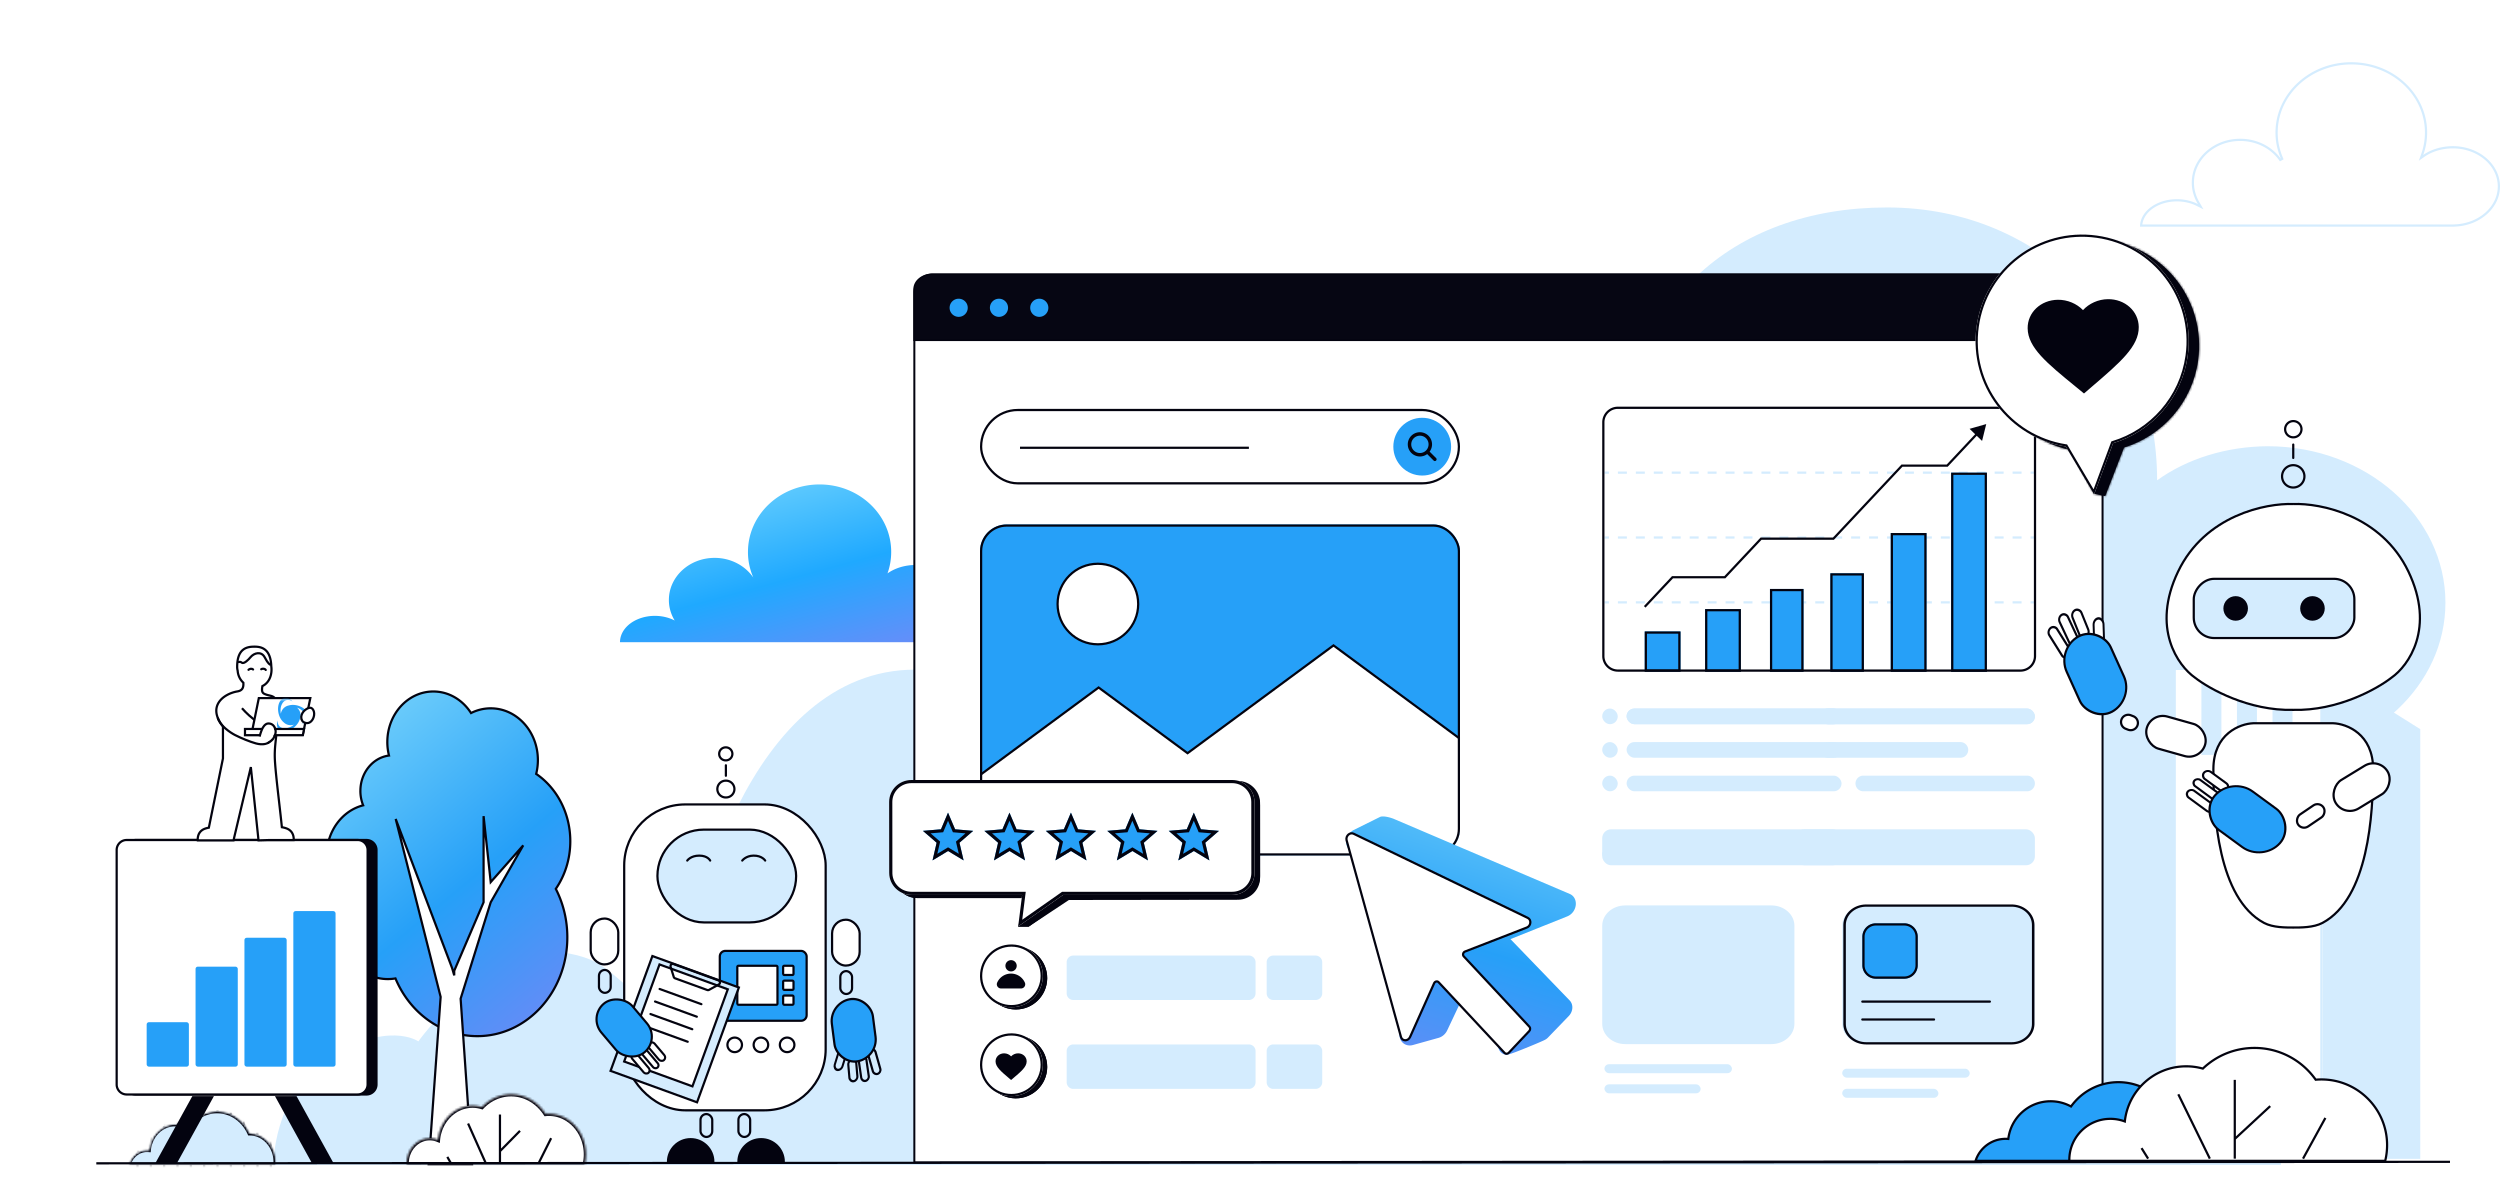 <svg xmlns="http://www.w3.org/2000/svg" width="1125" height="536" fill="none" viewBox="0 0 1125 536"><path stroke="#d4ecfe" d="M1058.1 28.5c-18.62 0-33.63 13.979-33.63 31.157v.002c-.01 4.01.84 8 2.52 11.82l-.87.487c-3.75-5.409-10.42-9.026-18.03-9.026-11.821 0-21.293 8.662-21.293 19.211v.005c-.026 3.019.767 6.016 2.341 8.815q.17.29.347.601l.832 1.444-1.489-.747-.34-.17c-2.439-1.187-5.274-1.864-8.202-1.955s-5.83.41-8.397 1.444-4.693 2.558-6.163 4.395c-1.352 1.69-2.102 3.586-2.21 5.517h140.174c.53 0 1.03-.001 1.56-.052v-.001h.01c10.81-.669 19.24-8.333 19.24-17.557 0-9.661-9.23-17.615-20.79-17.617-4.84.028-9.47 1.414-12.97 3.859l-1.28.9.53-1.48a29.4 29.4 0 0 0 1.73-9.894c0-17.156-15.01-31.158-33.62-31.158Z"/><path fill="#d4ecfe" d="M1026.43 341.341c41.3-2.645 74.01-33.022 74.01-70.151 0-38.893-35.81-70.383-79.98-70.383-18.51.109-36.274 5.588-49.753 15.339 0-67.853-50.716-122.792-121.525-122.792s-118.568 45.153-118.568 113.099c-.055 15.865 0 17.305 0 17.305-14.452-21.558-40.066-35.9-69.24-35.9-45.256 0-81.852 34.345-81.852 76.579-.101 12.099 2.978 24.089 9.051 35.25.422.743.845 1.508 1.297 2.321l-1.297-.674c-9.417-4.737-20.324-7.428-31.567-7.786-11.243-.359-22.403 1.628-32.297 5.749-9.895 4.122-21.531 20.15-21.531 29.514-20.84-11.773-35.041 4.084-35.028 12.739 0 0-9.546-40.216-56.344-40.216-74.009 0-104.226 111.415-105.268 160.501-.019.881 0 5.955 0 6.794 0 0-26.609-29.561-38.64-35.742-12.03-6.182-38.383-9.007-56.649 9.825-18.265 18.831-22.973 25.917-22.973 25.917s-13.982-9.922-41.718 8.455C123 492.692 123 524.23 123 524.23h903.43V341.341"/><path fill="url(#a)" d="M194.995 311.172c-11.433.001-20.702 10.179-20.702 22.735 0 2.108.263 4.149.752 6.086-7.248.931-12.873 7.697-12.873 15.907 0 2.313.447 4.511 1.251 6.497C154.014 364.782 147 374.04 147 385.096c0 7.659 3.367 14.453 8.562 18.699-2.002 3.653-3.156 7.932-3.156 12.506 0 13.412 9.901 24.284 22.115 24.284q1.752-.002 3.433-.292c6.395 15.325 20.483 25.97 36.838 25.97 22.369 0 40.503-19.913 40.503-44.477 0-7.919-1.887-15.354-5.191-21.795 4.097-5.967 6.527-13.392 6.527-21.441 0-12.791-6.135-24.007-15.35-30.298.497-1.977.763-4.059.763-6.21 0-12.866-9.498-23.295-21.214-23.295-3.166 0-6.17.763-8.869 2.128-3.744-5.866-9.947-9.703-16.966-9.703"/><path fill="#03030f" d="M194.995 311.172v-.5zm-20.702 22.735h-.5zm.752 6.086.485-.123.138.547-.559.072zM162.172 355.9h-.5zm1.251 6.497.463-.188.215.532-.555.141zM147 385.096h-.5zm8.562 18.699.317-.387.322.263-.2.365zm-3.156 12.506h-.5zm22.115 24.284v.5zm3.433-.292-.084-.492.392-.068.154.368zm36.838 25.97v.5zm40.503-44.477h.5zm-5.191-21.795-.444.228-.136-.265.168-.246zm6.527-21.441h.5zm-15.35-30.298-.282.413-.288-.196.085-.338zm.763-6.21h.5zm-21.214-23.295v-.5zm-8.869 2.128.226.447-.404.204-.244-.382zm-16.966-9.703v.5c-11.114.001-20.202 9.91-20.202 22.235h-1c0-12.787 9.45-23.234 21.202-23.235zm-20.702 22.735h.5c0 2.066.258 4.066.737 5.963l-.485.123-.485.122a25.4 25.4 0 0 1-.767-6.208zm.752 6.086.064.496c-6.967.895-12.437 7.419-12.437 15.411h-1c0-8.428 5.779-15.436 13.309-16.403zM162.172 355.9h.5c0 2.248.435 4.383 1.214 6.309l-.463.188-.464.188a17.8 17.8 0 0 1-1.287-6.685zm1.251 6.497.123.485c-9.164 2.323-16.046 11.362-16.046 22.214h-1c0-11.261 7.147-20.736 16.8-23.184zM147 385.096h.5c0 7.513 3.302 14.163 8.379 18.312l-.317.387-.316.388c-5.315-4.344-8.746-11.282-8.746-19.087zm8.562 18.699.439.241c-1.963 3.579-3.095 7.775-3.095 12.265h-1c0-4.659 1.175-9.02 3.218-12.746zm-3.156 12.506h.5c0 13.181 9.72 23.784 21.615 23.784v1c-12.533 0-22.615-11.141-22.615-24.784zm22.115 24.284v-.5q1.71-.002 3.349-.284l.084.492.084.493a21 21 0 0 1-3.517.299zm3.433-.292.462-.192c6.328 15.165 20.251 25.662 36.376 25.662v1c-16.584 0-30.838-10.793-37.299-26.277zm36.838 25.97v-.5c22.05 0 40.003-19.644 40.003-43.977h1c0 24.795-18.315 44.977-41.003 44.977zm40.503-44.477h-.5c0-7.84-1.868-15.196-5.135-21.567l.444-.228.445-.228c3.34 6.511 5.246 14.024 5.246 22.023zm-5.191-21.795-.412-.283c4.04-5.884 6.439-13.21 6.439-21.158h1c0 8.15-2.461 15.673-6.614 21.724zm6.527-21.441h-.5c0-12.632-6.059-23.691-15.132-29.885l.282-.413.282-.413c9.356 6.388 15.568 17.761 15.568 30.711zm-15.35-30.298-.485-.121c.487-1.938.748-3.979.748-6.089h1a26 26 0 0 1-.778 6.332zm.763-6.21h-.5c0-12.634-9.317-22.795-20.714-22.795v-1c12.036 0 21.714 10.698 21.714 23.795zm-21.214-23.295v.5c-3.085 0-6.012.743-8.643 2.075l-.226-.447-.226-.446a20.1 20.1 0 0 1 9.095-2.182zm-8.869 2.128-.422.269c-3.663-5.74-9.716-9.472-16.544-9.472v-1c7.21 0 13.563 3.942 17.387 9.935z"/><path fill="#fff" d="m220.819 396.947 14.636-16.539-14.636 25.611-13.539 43.385 5.145 74.504h-19.514l5.374-75.298-20.231-80.086 25.407 67.169.94 3.227v-2.069l13.21-30.832v-38.764z"/><path fill="#03030f" d="m220.819 396.947-.497.054.122 1.125.75-.847zm14.636-16.539.434.248-.808-.579zm-14.636 25.611-.434-.249-.027.048-.016.052zm-13.539 43.385-.477-.149-.028.09.007.094zm5.145 74.504v.5h.536l-.037-.534zm-19.514 0-.498-.035-.039.535h.537zm5.374-75.298.499.036.006-.08-.02-.078zm-20.231-80.086.467-.176-.952.299zm25.407 67.169.48-.14-.005-.018-.007-.019zm.94 3.227-.48.14.98-.14zm0-2.069-.459-.197-.041.094v.103zm13.21-30.832.46.196.04-.094v-.102zm0-38.764.498-.054-.998.054zm3.208 29.692.375.332 14.636-16.539-.375-.332-.374-.331-14.636 16.539zm14.636-16.539-.434-.248-14.636 25.61.434.249.435.248 14.635-25.611zm-14.636 25.611-.477-.149-13.539 43.385.477.149.478.149 13.539-43.385zm-13.539 43.385-.498.035 5.144 74.504.499-.035.499-.034-5.145-74.504zm5.145 74.504v-.5h-19.514v1h19.514zm-19.514 0 .499.036 5.374-75.298-.499-.036-.498-.035-5.374 75.298zm5.374-75.298.485-.122-20.231-80.086-.485.122-.485.123 20.232 80.086zm-20.231-80.086-.468.177 25.407 67.169.468-.177.468-.177-25.408-67.168zm25.407 67.169-.48.14.94 3.227.48-.14.481-.14-.941-3.227zm.94 3.227h.5v-2.069h-1v2.069zm0-2.069.46.197 13.21-30.833-.46-.196-.459-.197-13.21 30.832zm13.21-30.832h.5v-38.764h-1v38.764zm0-38.764-.497.054 3.208 29.692.497-.054.498-.053-3.208-29.693z"/><mask id="c" width="67" height="25" x="58" y="500" maskUnits="userSpaceOnUse" style="mask-type:alpha"><mask id="b" fill="#fff"><path d="M97.967 500c6.411 0 11.957 4.064 14.621 9.974 6.482.016 11.733 5.791 11.733 12.914q0 .656-.058 1.295H58c1.134-3.923 4.476-6.765 8.423-6.765q.375.001.743.036c.68-6.519 5.72-11.582 11.839-11.582 2.068 0 4.014.58 5.709 1.598 2.96-4.524 7.793-7.47 13.253-7.47"/></mask><path fill="#000" d="M97.967 500c6.411 0 11.957 4.064 14.621 9.974 6.482.016 11.733 5.791 11.733 12.914q0 .656-.058 1.295H58c1.134-3.923 4.476-6.765 8.423-6.765q.375.001.743.036c.68-6.519 5.72-11.582 11.839-11.582 2.068 0 4.014.58 5.709 1.598 2.96-4.524 7.793-7.47 13.253-7.47"/><path fill="#0a223e" d="M97.967 500v-1zm14.621 9.974-.912.411.265.587.644.002zm11.733 12.914h1zm-.058 1.295v1h.913l.083-.91zm-66.263 0-.96-.278-.37 1.278H58zm8.423-6.765v-1zm.743.036-.091.996.983.09.103-.982zm11.839-11.582v-1zm5.709 1.598-.515.857.825.495.527-.805zM97.967 500v1c5.965 0 11.184 3.783 13.709 9.385l.912-.411.912-.411C110.697 503.346 104.824 499 97.967 499zm14.621 9.974-.003 1c5.846.014 10.736 5.253 10.736 11.914h2c0-7.584-5.611-13.896-12.731-13.914zm11.733 12.914h-1q0 .61-.054 1.204l.996.091.996.09q.062-.684.062-1.385zm-.058 1.295v-1H58v2h66.263zm-66.263 0 .96.277c1.03-3.56 4.026-6.042 7.463-6.042v-2c-4.458 0-8.145 3.203-9.384 7.487zm8.423-6.765v1q.32.001.652.032l.091-.996.091-.996a9 9 0 0 0-.834-.04zm.743.036.995.104c.635-6.092 5.316-10.686 10.844-10.686v-2c-6.71 0-12.11 5.532-12.834 12.479zm11.839-11.582v1c1.878 0 3.646.526 5.194 1.455l.515-.857.515-.857a12.04 12.04 0 0 0-6.224-1.741zm5.709 1.598.837.547c2.797-4.276 7.333-7.017 12.416-7.017v-2c-5.837 0-10.968 3.151-14.09 7.922z" mask="url(#b)"/></mask><g mask="url(#c)"><path stroke="#03030f" d="M55.875 472.679h320.307v147.498H55.875z"/><path fill="#03030f" d="M61.375 472.179h1v257h-1zM67.375 472.179h1v257h-1zM73.375 472.179h1v257h-1zM79.375 472.179h1v257h-1zM85.375 472.179h1v257h-1zM91.375 472.179h1v257h-1zM97.375 472.179h1v257h-1zM103.375 472.179h1v257h-1zM109.375 472.179h1v257h-1zM115.375 472.179h1v257h-1zM121.375 472.179h1v257h-1z"/><mask id="d" fill="#fff"><path d="M97.709 500c6.411 0 11.957 4.063 14.622 9.972 6.483.015 11.735 5.792 11.735 12.915q0 .656-.059 1.295H57.745c1.134-3.922 4.475-6.765 8.423-6.765q.375.001.743.037c.679-6.52 5.72-11.583 11.839-11.583 2.068 0 4.013.578 5.709 1.596 2.96-4.522 7.791-7.467 13.25-7.467"/></mask><path fill="#d4ecfe" d="M97.709 500c6.411 0 11.957 4.063 14.622 9.972 6.483.015 11.735 5.792 11.735 12.915q0 .656-.059 1.295H57.745c1.134-3.922 4.475-6.765 8.423-6.765q.375.001.743.037c.679-6.52 5.72-11.583 11.839-11.583 2.068 0 4.013.578 5.709 1.596 2.96-4.522 7.791-7.467 13.25-7.467"/><path fill="#03030f" d="M97.709 500v-1zm14.622 9.972-.912.411.265.588.644.001zm11.735 12.915h1zm-.059 1.295v1h.914l.082-.91zm-66.262 0-.96-.278-.37 1.278h1.33zm8.423-6.765v-1zm.743.037-.091.995.983.09.102-.982zm11.839-11.583v-1zm5.709 1.596-.515.858.825.495.526-.805zM97.709 500v1c5.965 0 11.184 3.781 13.71 9.383l.912-.411.911-.411C110.439 503.345 104.566 499 97.709 499zm14.622 9.972-.003 1c5.847.014 10.738 5.254 10.738 11.915h2c0-7.585-5.612-13.898-12.733-13.915zm11.735 12.915h-1q0 .61-.054 1.205l.995.09.996.09q.063-.683.063-1.385zm-.059 1.295v-1H57.745v2h66.262zm-66.262 0 .96.278c1.03-3.561 4.026-6.043 7.463-6.043v-2c-4.458 0-8.145 3.203-9.384 7.487zm8.423-6.765v1q.32.001.652.032l.09-.995.092-.996a9 9 0 0 0-.834-.041zm.743.037.994.103c.635-6.092 5.317-10.686 10.845-10.686v-2c-6.71 0-12.11 5.533-12.834 12.479zm11.839-11.583v1c1.878 0 3.646.524 5.194 1.454l.515-.858.514-.857a12.04 12.04 0 0 0-6.223-1.739zm5.709 1.596.836.548C88.093 503.74 92.627 501 97.71 501v-2c-5.836 0-10.965 3.15-14.087 7.92z" mask="url(#d)"/></g><mask id="e" fill="#fff"><path d="M229.992 492.392c6.429 0 12.112 3.502 15.555 8.864q.725-.07 1.464-.07c9.214 0 16.685 8.203 16.685 18.321 0 1.516-.17 2.988-.486 4.397h-80.26q-.005-.136-.006-.274c0-6.323 4.668-11.45 10.426-11.45 1.295 0 2.534.261 3.678.735.832-8.651 7.496-15.392 15.595-15.392 1.465 0 2.883.221 4.228.634 3.413-3.572 8.034-5.765 13.121-5.765"/></mask><path fill="#fff" d="M229.992 492.392c6.429 0 12.112 3.502 15.555 8.864q.725-.07 1.464-.07c9.214 0 16.685 8.203 16.685 18.321 0 1.516-.17 2.988-.486 4.397h-80.26q-.005-.136-.006-.274c0-6.323 4.668-11.45 10.426-11.45 1.295 0 2.534.261 3.678.735.832-8.651 7.496-15.392 15.595-15.392 1.465 0 2.883.221 4.228.634 3.413-3.572 8.034-5.765 13.121-5.765"/><path fill="#03030f" d="M229.992 492.392v-1zm15.555 8.864-.841.541.329.513.607-.058zm1.464-.07v-1zm16.685 18.321h1zm-.486 4.397v1h.801l.175-.781zm-80.26 0-.999.021.021.979h.978zm-.006-.274h-1zm10.426-11.45v-1zm3.678.735-.383.923 1.249.518.129-1.346zm15.595-15.392v-1zm4.228.634-.293.956.59.181.426-.446zm13.121-5.765v1c6.048 0 11.432 3.294 14.714 8.405l.841-.541.842-.54c-3.604-5.613-9.587-9.324-16.397-9.324zm15.555 8.864.095.996q.678-.065 1.369-.066v-2q-.79 0-1.559.075zm1.464-.07v1c8.576 0 15.685 7.665 15.685 17.321h2c0-10.58-7.832-19.321-17.685-19.321zm16.685 18.321h-1c0 1.441-.161 2.84-.462 4.178l.976.219.976.219c.332-1.48.51-3.025.51-4.616zm-.486 4.397v-1h-80.26v2h80.26zm-80.26 0 1-.022c-.003-.141-.006-.167-.006-.252h-2c0 .099.006.255.007.295zm-.006-.274h1c0-5.861 4.306-10.45 9.426-10.45v-2c-6.397 0-11.426 5.665-11.426 12.45zm10.426-11.45v1a8.6 8.6 0 0 1 3.295.658l.383-.923.383-.924a10.6 10.6 0 0 0-4.061-.811zm3.678.735.995.095c.791-8.221 7.096-14.487 14.6-14.487v-2c-8.693 0-15.717 7.215-16.59 16.296zm15.595-15.392v1c1.364 0 2.683.206 3.935.59l.293-.956.294-.956a15.4 15.4 0 0 0-4.522-.678zm4.228.634.723.691c3.242-3.394 7.609-5.456 12.398-5.456v-2c-5.385 0-10.26 2.323-13.844 6.074z" mask="url(#e)"/><path stroke="#03030f" d="m218.646 523.537-8.008-17.955m14.348 17.955v-5.496m0-16.489v16.489m0 0 9.009-9.161m-31.032 14.657-1.668-2.931m41.042 2.931 5.673-11.359"/><path fill="url(#f)" d="M279.015 289h132.857c.5 0 .994 0 1.517-.052 10.387-.653 18.611-8.155 18.611-17.324 0-9.605-9.006-17.382-20.113-17.382-4.653.027-9.122 1.38-12.511 3.788a28.7 28.7 0 0 0 1.661-9.656c0-16.757-14.415-30.374-32.222-30.374s-32.229 13.594-32.229 30.374c-.014 3.918.8 7.812 2.412 11.536-3.634-5.324-10.075-8.866-17.412-8.866-11.381 0-20.584 8.482-20.584 18.912-.025 2.988.749 5.949 2.276 8.705.107.184.213.373.327.574l-.327-.167c-2.368-1.17-5.111-1.834-7.938-1.923s-5.634.402-8.122 1.42-4.566 2.525-6.012 4.362c-1.447 1.837-2.209 3.936-2.206 6.073z"/><path fill="#fff" stroke="#d4ecfe" d="M978.622 301h66v220h-66z"/><path fill="#d4ecfe" stroke="#d4ecfe" d="M1088.62 328.401V521h-43V301.404z"/><mask id="h" width="43" height="222" x="1045" y="300" maskUnits="userSpaceOnUse" style="mask-type:alpha"><path fill="url(#g)" stroke="#d4ecfe" stroke-width="2" d="M1086.12 328.664V520.5h-40V302.354z"/></mask><path fill="#d4ecfe" d="M990.63 307.46h9v32.251h-9zM1006.63 307.46h9v32.251h-9zM1006.63 345.354h9v32.251h-9zM1022.63 307.46h9v32.251h-9zM1022.63 345.354h9v32.251h-9zM1022.63 383.249h9V415.5h-9z"/><path stroke="#03030f" d="m43.338 523.5 134.464-.087 924.698-.593"/><path fill="#fff" d="M935.27 123.541H419.616a8.16 8.16 0 0 0-8.162 8.162v391.044h534.699V134.423c0-6.01-4.873-10.882-10.883-10.882"/><path fill="#03030f" d="M411.001 131.703a8.615 8.615 0 0 1 8.615-8.616H935.27c6.261 0 11.336 5.076 11.336 11.336v388.635L411 523.5zm.906 390.891 533.792-.443V134.423c0-5.759-4.669-10.429-10.429-10.429H419.616a7.71 7.71 0 0 0-7.708 7.709z"/><path fill="#03030f" d="M935.269 123.458H419.615c-4.507 0-8.162 2.985-8.162 6.668v22.971h534.699v-20.748c0-4.91-4.872-8.891-10.883-8.891"/><path fill="url(#i)" fill-opacity=".4" d="M935.269 123.458H419.615c-4.507 0-8.162 2.985-8.162 6.668v22.971h534.699v-20.748c0-4.91-4.872-8.891-10.883-8.891"/><path fill="#03030f" d="M411 130.126c0-3.888 3.857-7.039 8.615-7.039H935.27c6.26 0 11.336 4.147 11.336 9.262v21.118H411zm.907 22.6h533.792v-20.377c0-4.706-4.67-8.521-10.429-8.521H419.615c-4.257 0-7.708 2.82-7.708 6.298z"/><path fill="#26a0f8" d="M435.486 138.504a4.08 4.08 0 1 1-8.161-.001 4.08 4.08 0 0 1 8.161.001M453.623 138.504a4.08 4.08 0 1 1-8.162 0 4.08 4.08 0 0 1 8.162 0M471.761 138.504a4.08 4.08 0 1 1-8.162 0 4.08 4.08 0 0 1 8.162 0"/><path fill="#d4ecfe" d="M721 416.594c0-5.054 4.632-9.151 10.347-9.151h65.796c5.715 0 10.347 4.097 10.347 9.151v44.1c0 5.054-4.632 9.151-10.347 9.151h-65.796c-5.715 0-10.347-4.097-10.347-9.151z"/><rect width="57.369" height="4.026" x="722.006" y="478.903" fill="#d4ecfe" rx="2.013"/><rect width="43.278" height="4.026" x="722.006" y="487.961" fill="#d4ecfe" rx="2.013"/><path fill="#d4ecfe" d="M829 416.594c0-5.054 4.632-9.151 10.347-9.151h65.796c5.715 0 10.347 4.097 10.347 9.151v44.1c0 5.054-4.632 9.151-10.347 9.151h-65.796c-5.715 0-10.347-4.097-10.347-9.151z"/><path fill="#03030f" d="M905.212 468.984V470h-65.424v-1.016zm9.156-8.222v-44.524c0-4.541-4.099-8.222-9.156-8.222h-65.424c-5.057 0-9.156 3.681-9.156 8.222v44.524c0 4.541 4.099 8.222 9.156 8.222V470c-5.504 0-9.999-3.882-10.275-8.763l-.013-.475v-44.524c0-5.102 4.606-9.238 10.288-9.238h65.424l.529.012c5.436.247 9.759 4.284 9.759 9.226v44.524l-.013.475c-.267 4.724-4.485 8.512-9.746 8.751l-.529.012v-1.016c5.057 0 9.156-3.681 9.156-8.222"/><path fill="#26a0f8" d="M838.058 421.534a6.04 6.04 0 0 1 6.039-6.038h12.846a6.04 6.04 0 0 1 6.039 6.038v12.847a6.04 6.04 0 0 1-6.039 6.039h-12.846a6.04 6.04 0 0 1-6.039-6.039z"/><path fill="#03030f" d="M856.943 439.413v1.007h-12.846v-1.007zm5.033-5.032v-12.847a5.03 5.03 0 0 0-5.033-5.032h-12.846a5.03 5.03 0 0 0-5.032 5.032v12.847a5.03 5.03 0 0 0 5.032 5.032v1.007l-.31-.008a6.04 6.04 0 0 1-5.721-5.721l-.008-.31v-12.847a6.04 6.04 0 0 1 5.729-6.031l.31-.007h12.846l.311.007a6.04 6.04 0 0 1 5.728 6.031v12.847l-.008.31a6.04 6.04 0 0 1-5.72 5.721l-.311.008v-1.007a5.03 5.03 0 0 0 5.033-5.032M895.427 450.219a.503.503 0 1 1 0 1.006h-57.369a.503.503 0 1 1 0-1.006zM870.265 458.271a.504.504 0 1 1 0 1.006h-32.207a.503.503 0 1 1 0-1.006z"/><rect width="57.369" height="4.026" x="829" y="480.916" fill="#d4ecfe" rx="2.013"/><rect width="43.278" height="4.026" x="829" y="489.974" fill="#d4ecfe" rx="2.013"/><path fill="#d4ecfe" d="M724.025 270.563v1.007h-2.018v-1.007zm8.073 0v1.007h-4.037v-1.007zm8.073 0v1.007h-4.037v-1.007zm8.072 0v1.007h-4.036v-1.007zm8.073 0v1.007h-4.036v-1.007zm8.073 0v1.007h-4.037v-1.007zm8.072 0v1.007h-4.036v-1.007zm8.074 0v1.007h-4.037v-1.007zm8.072 0v1.007h-4.037v-1.007zm8.072 0v1.007h-4.035v-1.007zm8.074 0v1.007h-4.037v-1.007zm8.072 0v1.007h-4.036v-1.007zm8.073 0v1.007h-4.036v-1.007zm8.073 0v1.007h-4.037v-1.007zm8.073 0v1.007h-4.037v-1.007zm8.072 0v1.007h-4.036v-1.007zm8.073 0v1.007h-4.036v-1.007zm8.073 0v1.007h-4.037v-1.007zm8.072 0v1.007h-4.035v-1.007zm8.074 0v1.007h-4.037v-1.007zm8.072 0v1.007h-4.037v-1.007zm8.073 0v1.007h-4.036v-1.007zm8.073 0v1.007h-4.037v-1.007zm8.072 0v1.007h-4.036v-1.007zm6.055 0v1.007h-2.018v-1.007zM724.025 241.376v1.006h-2.018v-1.006zm8.073 0v1.006h-4.037v-1.006zm8.073 0v1.006h-4.037v-1.006zm8.072 0v1.006h-4.036v-1.006zm8.073 0v1.006h-4.036v-1.006zm8.073 0v1.006h-4.037v-1.006zm8.072 0v1.006h-4.036v-1.006zm8.074 0v1.006h-4.037v-1.006zm8.072 0v1.006h-4.037v-1.006zm8.072 0v1.006h-4.035v-1.006zm8.074 0v1.006h-4.037v-1.006zm8.072 0v1.006h-4.036v-1.006zm8.073 0v1.006h-4.036v-1.006zm8.073 0v1.006h-4.037v-1.006zm8.073 0v1.006h-4.037v-1.006zm8.072 0v1.006h-4.036v-1.006zm8.073 0v1.006h-4.036v-1.006zm8.073 0v1.006h-4.037v-1.006zm8.072 0v1.006h-4.035v-1.006zm8.074 0v1.006h-4.037v-1.006zm8.072 0v1.006h-4.037v-1.006zm8.073 0v1.006h-4.036v-1.006zm8.073 0v1.006h-4.037v-1.006zm8.072 0v1.006h-4.036v-1.006zm6.055 0v1.006h-2.018v-1.006zM724.024 212.188v1.006h-2.017v-1.006zm8.074 0v1.006h-4.037v-1.006zm8.072 0v1.006h-4.036v-1.006zm8.073 0v1.006h-4.036v-1.006zm8.073 0v1.006h-4.037v-1.006zm8.073 0v1.006h-4.037v-1.006zm8.072 0v1.006h-4.036v-1.006zm8.073 0v1.006h-4.036v-1.006zm8.073 0v1.006h-4.037v-1.006zm8.072 0v1.006h-4.035v-1.006zm8.074 0v1.006h-4.037v-1.006zm8.072 0v1.006h-4.037v-1.006zm8.072 0v1.006h-4.035v-1.006zm8.074 0v1.006h-4.037v-1.006zm8.072 0v1.006h-4.036v-1.006zm8.073 0v1.006h-4.036v-1.006zm8.073 0v1.006h-4.037v-1.006zm8.073 0v1.006h-4.037v-1.006zm8.072 0v1.006h-4.036v-1.006zm8.073 0v1.006h-4.036v-1.006zm8.073 0v1.006h-4.037v-1.006zm8.072 0v1.006h-4.035v-1.006zm8.074 0v1.006h-4.037v-1.006zm8.072 0v1.006h-4.037v-1.006zm6.055 0v1.006h-2.018v-1.006z"/><path fill="#03030f" d="m887.29 193.216 5.817-1.661-1.454 5.89-2.133-2.067z"/><path fill="#03030f" d="m891.931 198.416-2.395-2.321-13.08 13.942h-20.36l-30.829 32.858h-32.574l-16.288 17.359h-23.559l-12.356 13.169-.734-.688 12.655-13.488h23.558l16.139-17.2.149-.158h32.574l30.83-32.858h20.359l12.794-13.637-2.5-2.423 7.49-2.138zm-1.706-3.055 1.148 1.112.783-3.17zm-1.96-1.901 1.238 1.2 1.991-2.122z"/><path fill="#26a0f8" d="M740.123 284.151h16.104v18.116h-16.104z"/><path fill="#03030f" d="M756.227 284.151v18.116h-16.104v-18.116zm-15.097 17.11h14.09v-16.104h-14.09z"/><path fill="#26a0f8" d="M767.298 274.086h16.103v28.181h-16.103z"/><path fill="#03030f" d="M783.401 274.086v28.181h-16.103v-28.181zm-15.097 27.175h14.091v-26.169h-14.091z"/><path fill="#26a0f8" d="M796.486 265.027h15.097v37.24h-15.097z"/><path fill="#03030f" d="M811.583 265.027v37.24h-15.097v-37.24zm-14.091 36.234h13.084v-35.227h-13.084z"/><path fill="#26a0f8" d="M823.66 257.982h15.097v44.285H823.66z"/><path fill="#03030f" d="M838.757 257.982v44.285H823.66v-44.285zm-14.09 43.279h13.084v-42.272h-13.084z"/><path fill="#26a0f8" d="M850.835 239.866h16.104v62.401h-16.104z"/><path fill="#03030f" d="M866.939 239.866v62.401h-16.104v-62.401zm-15.098 61.395h14.091v-60.389h-14.091z"/><path fill="#26a0f8" d="M878.01 212.691h16.104v89.576H878.01z"/><path fill="#03030f" d="M894.114 212.691v89.576H878.01v-89.576zm-15.097 88.57h14.09v-87.564h-14.09z"/><path fill="#03030f" d="M909.21 301.261v1.006H728.045v-1.006zm6.039-6.039V190.045a6.04 6.04 0 0 0-6.039-6.039H728.045a6.04 6.04 0 0 0-6.039 6.039v105.177a6.04 6.04 0 0 0 6.039 6.039v1.006l-.362-.009a7.046 7.046 0 0 1-6.674-6.674l-.009-.362V190.045a7.046 7.046 0 0 1 6.683-7.036l.362-.009H909.21a7.045 7.045 0 0 1 7.046 7.045v105.177a7.045 7.045 0 0 1-7.046 7.045v-1.006a6.04 6.04 0 0 0 6.039-6.039"/><rect width="96.73" height="7.045" x="731.969" y="318.841" fill="#d4ecfe" rx="3.523"/><rect width="96.73" height="7.045" x="731.969" y="318.841" fill="#d4ecfe" rx="3.523"/><rect width="96.73" height="7.045" x="731.969" y="333.938" fill="#d4ecfe" rx="3.523"/><rect width="96.73" height="7.045" x="731.969" y="349.036" fill="#d4ecfe" rx="3.523"/><rect width="107.699" height="16.184" x="721" y="373.191" fill="#d4ecfe" rx="4"/><rect width="58.836" height="4.026" x="721" y="382.249" fill="#d4ecfe" rx="2.013"/><rect width="6.981" height="7.045" x="721" y="318.841" fill="#d4ecfe" rx="3.49"/><rect width="6.981" height="7.045" x="721" y="333.938" fill="#d4ecfe" rx="3.49"/><rect width="6.981" height="7.045" x="721" y="349.036" fill="#d4ecfe" rx="3.49"/><rect width="96.73" height="7.045" x="818.969" y="318.841" fill="#d4ecfe" rx="3.523"/><rect width="96.73" height="7.045" x="818.969" y="318.841" fill="#d4ecfe" rx="3.523"/><path fill="#d4ecfe" d="M818.969 337.461a3.524 3.524 0 0 1 3.523-3.523h59.685a3.523 3.523 0 0 1 0 7.046h-59.685a3.523 3.523 0 0 1-3.523-3.523M834.969 352.558a3.523 3.523 0 0 1 3.523-3.522h73.685a3.522 3.522 0 0 1 0 7.045h-73.685a3.523 3.523 0 0 1-3.523-3.523"/><rect width="107.699" height="16.184" x="808" y="373.191" fill="#d4ecfe" rx="4"/><rect width="58.836" height="4.026" x="808" y="382.249" fill="#d4ecfe" rx="2.013"/><rect width="215" height="33" x="441.5" y="184.5" stroke="#03030f" rx="16.5"/><circle cx="640" cy="201" r="13" fill="#26a0f8"/><path fill="#03030f" d="m646.272 206.168-2.941-2.94a5.43 5.43 0 0 0 1.089-3.268 5.466 5.466 0 0 0-5.46-5.46 5.466 5.466 0 0 0-5.46 5.46 5.466 5.466 0 0 0 5.46 5.46 5.43 5.43 0 0 0 3.268-1.089l2.94 2.941a.78.78 0 0 0 1.074-.03.785.785 0 0 0 .03-1.074m-11.212-6.208a3.903 3.903 0 0 1 6.658-2.758 3.904 3.904 0 0 1-.591 6.001 3.9 3.9 0 0 1-2.167.657 3.903 3.903 0 0 1-3.9-3.9"/><path stroke="#03030f" d="M459 201.5h103"/><path fill="#03030f" d="M471.25 440.135c0 7.806-6.329 14.134-14.135 14.134s-14.135-6.328-14.135-14.134c0-7.807 6.329-14.135 14.135-14.135s14.135 6.328 14.135 14.135"/><path fill="#03030f" d="M470.25 440.135c0-7.254-5.881-13.135-13.135-13.135s-13.135 5.881-13.135 13.135c.001 7.254 5.881 13.135 13.135 13.135v1l-.365-.005c-7.516-.191-13.574-6.249-13.765-13.766l-.005-.364c0-7.807 6.329-14.135 14.135-14.135l.364.005c7.638.193 13.771 6.445 13.771 14.13l-.005.364c-.193 7.638-6.445 13.77-14.13 13.771v-1c7.254-.001 13.135-5.881 13.135-13.135"/><path fill="#fff" d="M469.269 439.135c0 7.806-6.328 14.134-14.134 14.134-7.807 0-14.135-6.328-14.135-14.134 0-7.807 6.328-14.135 14.135-14.135s14.134 6.328 14.134 14.135"/><path fill="#03030f" d="M468.27 439.135c0-7.254-5.881-13.135-13.135-13.135S442 431.881 442 439.135s5.881 13.135 13.135 13.135v1l-.365-.005c-7.517-.191-13.575-6.249-13.765-13.766l-.005-.364c0-7.807 6.328-14.135 14.135-14.135l.364.005c7.638.193 13.771 6.445 13.771 14.13l-.005.364c-.194 7.638-6.446 13.77-14.13 13.771v-1c7.254-.001 13.134-5.881 13.135-13.135"/><path fill="#03030f" d="M454.98 437.139a2.54 2.54 0 0 0 2.542-2.537 2.54 2.54 0 0 0-2.542-2.536 2.54 2.54 0 0 0-2.542 2.536 2.54 2.54 0 0 0 2.542 2.537M459.464 444.811a1.889 1.889 0 0 0 1.879-1.708 1.9 1.9 0 0 0-.143-.908 6.8 6.8 0 0 0-6.242-4.078 6.8 6.8 0 0 0-3.731 1.11 6.8 6.8 0 0 0-2.512 2.968 1.9 1.9 0 0 0-.136.909 1.9 1.9 0 0 0 1.884 1.707z"/><path fill="#d4ecfe" d="M483 430h79a3 3 0 0 1 3 3v14a3 3 0 0 1-3 3h-79a3 3 0 0 1-3-3v-14a3 3 0 0 1 3-3M573 430h19a3 3 0 0 1 3 3v14a3 3 0 0 1-3 3h-19a3 3 0 0 1-3-3v-14a3 3 0 0 1 3-3"/><path fill="#03030f" d="M471.25 480.135c0 7.806-6.329 14.134-14.135 14.134s-14.135-6.328-14.135-14.134c0-7.807 6.329-14.135 14.135-14.135s14.135 6.328 14.135 14.135"/><path fill="#03030f" d="M470.25 480.135c0-7.254-5.881-13.135-13.135-13.135s-13.135 5.881-13.135 13.135c.001 7.254 5.881 13.135 13.135 13.135v1l-.365-.005c-7.516-.191-13.574-6.249-13.765-13.766l-.005-.364c0-7.807 6.329-14.135 14.135-14.135l.364.005c7.638.193 13.771 6.445 13.771 14.13l-.005.364c-.193 7.638-6.445 13.77-14.13 13.771v-1c7.254-.001 13.135-5.881 13.135-13.135"/><path fill="#fff" d="M469.269 479.135c0 7.806-6.328 14.134-14.134 14.134-7.807 0-14.135-6.328-14.135-14.134 0-7.807 6.328-14.135 14.135-14.135s14.134 6.328 14.134 14.135"/><path fill="#03030f" d="M468.27 479.135c0-7.254-5.881-13.135-13.135-13.135S442 471.881 442 479.135s5.881 13.135 13.135 13.135v1l-.365-.005c-7.517-.191-13.575-6.249-13.765-13.766l-.005-.364c0-7.807 6.328-14.135 14.135-14.135l.364.005c7.638.193 13.771 6.445 13.771 14.13l-.005.364c-.194 7.638-6.446 13.77-14.13 13.771v-1c7.254-.001 13.134-5.881 13.135-13.135"/><path fill="#03030f" d="m455 486-1.015-.863c-3.605-3.054-5.985-5.075-5.985-7.54 0-2.021 1.694-3.597 3.85-3.597 1.218 0 2.387.53 3.15 1.36.763-.83 1.932-1.36 3.15-1.36 2.156 0 3.85 1.576 3.85 3.597 0 2.465-2.38 4.486-5.985 7.54z"/><path fill="#d4ecfe" d="M483 470h79a3 3 0 0 1 3 3v14a3 3 0 0 1-3 3h-79a3 3 0 0 1-3-3v-14a3 3 0 0 1 3-3M573 470h19a3 3 0 0 1 3 3v14a3 3 0 0 1-3 3h-19a3 3 0 0 1-3-3v-14a3 3 0 0 1 3-3"/><g clip-path="url(#j)"><rect width="216" height="149" x="441" y="236" fill="#26a0f8" rx="12"/><path fill="#fff" stroke="#03030f" d="m494.373 309.384-73.891 54.553v84.102h253.484V344.995l-73.89-54.553-65.68 48.492zM494.049 253.692c10.017 0 18.137 8.115 18.137 18.125s-8.12 18.125-18.137 18.125-18.138-8.115-18.138-18.125 8.12-18.125 18.138-18.125Z"/></g><rect width="215" height="148" x="441.5" y="236.5" stroke="#03030f" rx="11.5"/><path fill="url(#k)" d="M620.89 367.68c1.478-.801 5.187.302 6.58.927l78.959 33.681c4.126 1.852 3.362 8.275-1.202 10.1l-25.52 10.207 26.645 27.61c1.755 1.818 1.572 4.957-.409 7.01l-9.376 9.715a5 5 0 0 1-.743.63l-.003.002a5 5 0 0 1-.319.203c-.142.084-.276.153-.367.2-.193.098-.415.204-.632.305-.447.206-1.037.468-1.709.759a287 287 0 0 1-4.937 2.072 255 255 0 0 1-5.238 2.088c-1.383.53-2.918 1.098-3.77 1.281-2.59.557-3.9-1.279-4.279-2.159l-13.062-30.385-10.274 21.758c-.774 1.64-2.221 2.887-3.891 3.354l-11.527 3.222c-3.229.903-6.115-1.354-6.039-4.721l1.071-47.833-24.141-35.872c-1.841-2.62-.681-6.634 2.4-8.306zm41.926 66.903q.087.11.15.25l15.241 35.454c.056.129.154.215.297.184q.043-.01.094-.024l-15.222-35.284a1.1 1.1 0 0 0-.56-.58m-28.191-9.889.196-7.977a1.3 1.3 0 0 0-.012-.22z"/><path fill="#fff" stroke="#03030f" d="M605.939 377.974c-.369-1.87 1.543-3.59 3.206-2.786L687.5 413.06c1.742.842 1.463 3.596-.439 4.334l-27.789 10.791c-.882.342-1.191 1.524-.573 2.187l29.516 31.638c.495.53.461 1.425-.08 1.998l-9.195 9.736c-.542.573-1.383.604-1.879.073l-29.692-31.825c-.587-.629-1.635-.381-2.019.477l-10.821 24.18c-.891 1.99-3.542 1.966-4.096-.039l-24.451-88.455z"/><mask id="l" fill="#fff"><path d="M989.151 162.175c3.645-26.239-14.672-50.466-40.911-54.111s-50.466 14.672-54.111 40.912c-3.479 25.051 13.058 48.267 37.398 53.49l10.851 19.739 4.97 1.048 8.453-21.84c17.223-5.333 30.705-20.198 33.35-39.238"/></mask><path fill="#03030f" d="M989.151 162.175c3.645-26.239-14.672-50.466-40.911-54.111s-50.466 14.672-54.111 40.912c-3.479 25.051 13.058 48.267 37.398 53.49l10.851 19.739 4.97 1.048 8.453-21.84c17.223-5.333 30.705-20.198 33.35-39.238"/><path fill="#03030f" d="m989.151 162.175.991.138zm-40.911-54.111.137-.99zm-54.111 40.912-.99-.138zm37.398 53.49.209-.978.447.096.22.4zm10.851 19.739-.207.978-.449-.094-.221-.402zm4.97 1.048.932.361-.307.793-.832-.175zm8.453-21.84-.933-.361.175-.451.462-.143zm33.35-39.238-.99-.137c3.569-25.693-14.366-49.414-40.059-52.983l.138-.991.137-.99c26.787 3.721 45.486 28.452 41.765 55.239zm-40.911-54.111-.138.991c-25.692-3.569-49.413 14.366-52.982 40.058l-.991-.137-.99-.138c3.721-26.787 28.452-45.485 55.238-41.764zm-54.111 40.912.991.137c-3.407 24.529 12.786 47.261 36.616 52.375l-.209.978-.21.978c-24.848-5.332-41.731-29.032-38.178-54.606zm37.398 53.49.876-.482 10.851 19.739-.876.482-.877.482-10.851-19.739zm10.851 19.739.206-.979 4.97 1.049-.206.978-.207.979-4.97-1.049zm4.97 1.048-.933-.361 8.453-21.84.933.361.932.361-8.453 21.84zm8.453-21.84-.296-.955c16.867-5.223 30.066-19.779 32.656-38.42l.99.137.991.138c-2.7 19.438-16.465 34.612-34.045 40.055z" mask="url(#l)"/><path fill="#fff" d="M984.482 160.125c3.645-26.24-14.672-50.466-40.911-54.111s-50.466 14.672-54.111 40.912c-3.608 25.973 14.303 49.973 40.116 53.993l12.746 21.601 8.562-23.08c17.342-5.267 30.941-20.184 33.598-39.315"/><path fill="#03030f" d="M984.482 160.125c3.645-26.24-14.672-50.466-40.911-54.111s-50.466 14.672-54.111 40.912l-.08.609c-3.247 25.738 14.585 49.396 40.196 53.384l12.746 21.601 8.562-23.08c17.342-5.267 30.941-20.184 33.598-39.315m-41.048-53.121c25.692 3.57 43.627 27.291 40.058 52.983-2.602 18.731-15.916 33.338-32.899 38.496l-.475.144-8.003 21.576-11.678-19.792-.24-.408-.467-.073c-25.275-3.935-42.813-27.435-39.28-52.867 3.569-25.692 27.291-43.628 52.984-40.059"/><path fill="#03030f" d="m937.796 177.067-3.662-3c-13.004-10.611-21.589-17.632-21.694-26.324-.085-7.123 5.897-12.752 13.597-12.845 4.349-.053 8.546 1.764 11.307 4.659 2.689-2.96 6.841-4.878 11.191-4.93 7.699-.093 13.816 5.39 13.902 12.514.105 8.691-8.309 15.917-21.053 26.839zM412.662 352.413c-5.547 0-10.04 4.43-10.034 9.895l.029 31.921c.005 5.465 4.506 9.895 10.053 9.895h49.244l-3.548 11.962-.269.905h4.778l.188-.133 17.885-12.734h76.036c5.546 0 10.039-4.43 10.034-9.895l-.029-31.921c-.005-5.465-4.506-9.895-10.053-9.895z"/><path fill="#03030f" d="m480.535 403.586-18.087 11.992h-2.396l3.817-12.868h-51.161l.002 1.414h49.244l-3.548 11.962-.269.905h4.778l.188-.133L481 405l75.994-.106-.001-1.413zm-76.443-9.357-.03-31.921c-.004-4.684 3.847-8.481 8.601-8.481l144.314-1c4.755 0 8.613 3.797 8.617 8.481V395c.004 4.684-3.847 8.481-8.601 8.481l.001 1.413c5.547 0 10.04-4.43 10.035-9.894v-33.692c-.005-5.465-4.506-9.895-10.053-9.895l-144.314 1c-5.547 0-10.04 4.43-10.034 9.895l.029 31.921c.005 5.465 4.506 9.895 10.053 9.895l-.002-1.414c-4.605 0-8.37-3.564-8.605-8.045z"/><path fill="#03030f" d="m546.752 390.03-1.863-7.95 6.166-5.344-8.13-.703-3.19-7.498-3.177 7.496-8.127.703 6.176 5.345-1.85 7.949 6.993-4.219z"/><path fill="#03030f" d="m536.558 376.031-8.127.704 6.176 5.343-1.85 7.95 6.993-4.219 7.002 4.22-1.863-7.948 6.166-5.345-8.13-.704-3.191-7.497zm5.379 1.335 5.655.488-4.294 3.722 1.287 5.489-4.836-2.914-4.83 2.914 1.278-5.491-4.299-3.721 5.65-.489 2.191-5.168zM519.098 390.029l-1.863-7.949 6.166-5.344-8.129-.704-3.191-7.497-3.177 7.496-8.127.703 6.177 5.345-1.851 7.949 6.994-4.219z"/><path fill="#03030f" d="m508.904 376.03-8.126.704 6.176 5.344-1.851 7.949 6.994-4.218 7.001 4.22-1.862-7.948 6.165-5.345-8.13-.704-3.19-7.497zm5.379 1.335 5.656.489-4.294 3.721 1.287 5.49-4.837-2.914-4.83 2.914 1.279-5.491-4.3-3.721 5.651-.489 2.191-5.168zM491.447 390.029l-1.863-7.949 6.166-5.344-8.13-.704-3.19-7.497-3.177 7.496-8.127.703 6.176 5.345-1.85 7.949 6.994-4.219z"/><path fill="#03030f" d="m481.253 376.03-8.126.704 6.175 5.344-1.85 7.949 6.993-4.218 7.002 4.22-1.863-7.948 6.166-5.345-8.13-.704-3.19-7.497zm5.379 1.335 5.656.489-4.294 3.721 1.287 5.49-4.837-2.914-4.83 2.914 1.278-5.491-4.299-3.721 5.65-.489 2.191-5.168zM463.795 390.029l-1.864-7.949 6.167-5.344-8.13-.704-3.19-7.497-3.177 7.496-8.127.703 6.176 5.345-1.85 7.949 6.993-4.219z"/><path fill="#03030f" d="m453.601 376.03-8.127.704 6.176 5.344-1.851 7.949 6.994-4.218 7.001 4.22-1.862-7.948 6.166-5.345-8.13-.704-3.191-7.497zm5.379 1.335 5.655.489-4.294 3.721 1.287 5.49-4.836-2.914-4.83 2.914 1.278-5.491-4.3-3.721 5.651-.489 2.191-5.168zM436.143 390.029l-1.863-7.949 6.166-5.344-8.13-.704-3.19-7.497-3.177 7.496-8.127.703 6.176 5.345-1.85 7.949 6.994-4.219z"/><path fill="#03030f" d="m425.949 376.03-8.127.704 6.176 5.344-1.85 7.949 6.993-4.218 7.002 4.22-1.863-7.948 6.166-5.345-8.13-.704-3.191-7.497zm5.379 1.335 5.655.489-4.294 3.721 1.287 5.49-4.836-2.914-4.83 2.914 1.278-5.491-4.299-3.721 5.65-.489 2.191-5.168z"/><path fill="#fff" d="M410.145 351c-5.547 0-10.04 4.43-10.035 9.895l.03 31.921c.005 5.465 4.506 9.895 10.052 9.895h49.769l-1.586 12.596-.201 1.595 1.33-.931 18.915-13.26h76.087c5.547 0 10.04-4.43 10.035-9.895l-.03-31.921c-.005-5.465-4.506-9.895-10.053-9.895z"/><path fill="#03030f" d="m477.959 401.297-17.958 12.589 1.584-12.589h-51.394l.001 1.414h49.769l-1.787 14.191 20.245-14.191h76.087l-.001-1.414zm-76.385-8.481-.029-31.921c-.004-4.684 3.847-8.481 8.601-8.481H554.46c4.754 0 8.612 3.797 8.617 8.481l.029 31.921c.004 4.684-3.847 8.481-8.601 8.481l.001 1.414c5.547 0 10.04-4.43 10.035-9.895l-.03-31.921c-.005-5.465-4.506-9.895-10.053-9.895H410.145c-5.547 0-10.04 4.43-10.035 9.895l.03 31.921c.005 5.465 4.506 9.895 10.052 9.895l-.001-1.414c-4.606 0-8.37-3.563-8.605-8.045z"/><path fill="#26a0f8" d="m544.232 387.181-1.863-7.95 6.166-5.344-8.13-.703-3.19-7.498-3.177 7.496-8.127.703 6.176 5.345-1.85 7.949 6.994-4.219z"/><path fill="#03030f" d="m534.038 373.182-8.126.704 6.175 5.343-1.85 7.95 6.993-4.219 7.002 4.22-1.863-7.948 6.166-5.345-8.13-.704-3.191-7.497zm5.379 1.335 5.655.488-4.294 3.722 1.288 5.489-4.837-2.914-4.83 2.914 1.278-5.491-4.299-3.721 5.65-.489 2.191-5.168z"/><path fill="#26a0f8" d="m516.581 387.181-1.863-7.95 6.166-5.344-8.13-.703-3.19-7.498-3.177 7.496-8.127.703 6.176 5.345-1.85 7.949 6.994-4.219z"/><path fill="#03030f" d="m506.387 373.182-8.126.704 6.175 5.343-1.85 7.95 6.993-4.219 7.002 4.22-1.863-7.948 6.166-5.345-8.13-.704-3.191-7.497zm5.379 1.335 5.655.488-4.294 3.722 1.287 5.489-4.836-2.914-4.83 2.914 1.278-5.491-4.299-3.721 5.65-.489 2.191-5.168z"/><path fill="#26a0f8" d="m488.93 387.181-1.863-7.95 6.166-5.344-8.13-.703-3.19-7.498-3.177 7.496-8.127.703 6.176 5.345-1.85 7.949 6.993-4.219z"/><path fill="#03030f" d="m478.736 373.182-8.127.704 6.176 5.343-1.851 7.95 6.994-4.219 7.001 4.22-1.862-7.948 6.166-5.345-8.13-.704-3.191-7.497zm5.379 1.335 5.655.488-4.294 3.722 1.287 5.489-4.836-2.914-4.83 2.914 1.278-5.491-4.3-3.721 5.651-.489 2.191-5.168z"/><path fill="#26a0f8" d="m461.277 387.181-1.864-7.95 6.167-5.344-8.13-.703-3.191-7.498-3.176 7.496-8.127.703 6.176 5.345-1.85 7.949 6.993-4.219z"/><path fill="#03030f" d="m451.082 373.182-8.126.704 6.176 5.343-1.851 7.95 6.994-4.219 7.001 4.22-1.862-7.948 6.166-5.345-8.131-.704-3.19-7.497zm5.379 1.335 5.656.488-4.294 3.722 1.287 5.489-4.837-2.914-4.83 2.914 1.279-5.491-4.3-3.721 5.651-.489 2.191-5.168z"/><path fill="#26a0f8" d="m433.626 387.181-1.863-7.95 6.166-5.344-8.129-.703-3.191-7.498-3.177 7.496-8.127.703 6.176 5.345-1.85 7.949 6.994-4.219z"/><path fill="#03030f" d="m423.432 373.182-8.126.704 6.175 5.343-1.85 7.95 6.993-4.219 7.002 4.22-1.863-7.948 6.166-5.345-8.13-.704-3.19-7.497zm5.379 1.335 5.656.488-4.294 3.722 1.287 5.489-4.837-2.914-4.83 2.914 1.278-5.491-4.299-3.721 5.65-.489 2.191-5.168z"/><path fill="#fff" stroke="#03030f" d="M1031.96 189.5a3.65 3.65 0 0 0-3.65 3.646 3.65 3.65 0 0 0 3.65 3.645 3.646 3.646 0 1 0 0-7.291Z"/><path stroke="#03030f" stroke-linecap="round" d="M1031.96 200.056v6.011"/><path fill="#d4ecfe" stroke="#03030f" d="M1031.96 209.332a5.03 5.03 0 0 0-5.03 5.024 5.026 5.026 0 0 0 5.03 5.024c2.78 0 5.03-2.25 5.03-5.024a5.026 5.026 0 0 0-5.03-5.024Z"/><path fill="#fff" d="M980.124 257.231c12.165-25.435 39.626-30.873 51.836-30.412 12.21-.461 39.68 4.977 51.84 30.412 12.17 25.437 0 42.394-7.6 47.693-6.45 5.069-24.33 15.068-44.24 14.515-19.9.553-37.782-9.446-44.233-14.515-7.603-5.299-19.768-22.256-7.603-47.693"/><path stroke="#03030f" d="M1031.96 226.819c-12.21-.461-39.671 4.976-51.836 30.412-12.165 25.437 0 42.394 7.603 47.693 6.451 5.069 24.333 15.068 44.233 14.515m0-92.62c12.21-.461 39.68 4.976 51.84 30.412 12.17 25.437 0 42.394-7.6 47.693-6.45 5.069-24.33 15.068-44.24 14.515"/><rect width="72.267" height="26.648" x="-.5" y=".5" fill="#d4ecfe" rx="9.177" transform="matrix(-1 0 0 1 1058.96 259.97)"/><rect width="72.267" height="26.648" x="-.5" y=".5" stroke="#03030f" rx="9.177" transform="matrix(-1 0 0 1 1058.96 259.97)"/><circle cx="5.53" cy="5.53" r="5.53" fill="#03030f" transform="matrix(-1 0 0 1 1046.14 268.265)"/><circle cx="5.53" cy="5.53" r="5.53" fill="#03030f" transform="matrix(-1 0 0 1 1011.58 268.265)"/><path fill="#fff" stroke="#03030f" d="M1013.99 325.461h35.94c5.99.231 17.98 4.7 17.98 20.736 0 20.045-2.08 58.061-22.81 69.12-3.99 2.126-9.82 2.073-13.14 2.073-3.31 0-9.14.053-13.13-2.073-20.736-11.059-22.809-49.075-22.809-69.12 0-16.036 11.979-20.505 17.969-20.736Z"/><rect width="15.008" height="27.3" x="1070.46" y="340.687" fill="#fff" stroke="#03030f" rx="7.504" transform="rotate(58.604 1070.46 340.687)"/><rect width="6.505" height="13.784" x="1043.72" y="360.606" stroke="#03030f" rx="3.252" transform="rotate(55.844 1043.72 360.606)"/><rect width="15.008" height="27.3" x="-.346" y="-.617" fill="#fff" stroke="#03030f" rx="7.504" transform="rotate(105.726 365.485 545.666)scale(-1 1)"/><path fill="#fff" stroke="#03030f" d="M961.844 326.499a3.253 3.253 0 0 0-1.844-4.188l-1.158-.456a3.253 3.253 0 0 0-2.385 6.051l1.157.456a3.253 3.253 0 0 0 4.23-1.863Z"/><rect width="4.73" height="12.702" x="-.612" y="-.233" fill="#fff" stroke="#03030f" rx="2.365" transform="matrix(-.84 .48 -.383 -.947 939.996 285.566)"/><rect width="5" height="12.799" x="-.464" y="-.51" fill="#fff" stroke="#03030f" rx="2.5" transform="matrix(-.891 .077 -.037 -1.098 946.522 291.618)"/><rect width="4.476" height="14.696" x="-.627" y="-.195" fill="#fff" stroke="#03030f" rx="2.238" transform="matrix(-.826 .523 -.428 -.913 935.268 289.099)"/><rect width="4.437" height="15.488" x="-.65" y="-.098" fill="#fff" stroke="#03030f" rx="2.218" transform="matrix(-.781 .634 -.52 -.83 931.998 294.388)"/><rect width="22.723" height="37.116" x="-.643" y="-.214" fill="#26a0f8" stroke="#03030f" rx="11.361" transform="matrix(-.874 .483 -.411 -.91 959.789 314.843)"/><rect width="4.135" height="14.766" x="-.07" y="-.643" fill="#fff" stroke="#03030f" rx="2.067" transform="matrix(.634 -.718 -.775 -.568 994.206 365.663)"/><rect width="3.815" height="13.473" x="-.07" y="-.643" fill="#fff" stroke="#03030f" rx="1.908" transform="matrix(.634 -.718 -.775 -.568 996.265 359.89)"/><rect width="4.375" height="13.46" x="-.07" y="-.643" fill="#fff" stroke="#03030f" rx="2.187" transform="matrix(.634 -.718 -.775 -.568 1000.4 356.502)"/><rect width="24.046" height="37.728" x="-.07" y="-.643" fill="#26a0f8" stroke="#03030f" rx="12.023" transform="matrix(.635 -.718 -.776 -.568 1017.9 387.606)"/><rect width="90.66" height="137.65" x="280.887" y="361.997" fill="#fff" stroke="#03030f" rx="27.5"/><rect width="62.419" height="41.757" x="295.842" y="373.329" fill="#d4ecfe" stroke="#03030f" rx="20.878"/><path stroke="#03030f" stroke-linecap="round" d="M309.262 387.254s1.537-2.221 5.391-2.221 4.921 2.221 4.921 2.221"/><path stroke="#03030f" stroke-linecap="round" stroke-linejoin="round" d="M334.013 387.253s1.63-2.173 5.057-2.221c3.854-.054 5.255 2.221 5.255 2.221"/><rect width="39.082" height="31.454" x="323.907" y="427.898" fill="#26a0f8" stroke="#03030f" rx="2.5"/><rect width="18.077" height="17.545" x="331.785" y="434.594" fill="#fff" stroke="#03030f" rx=".5"/><rect width="4.672" height="4.151" x="352.409" y="434.594" fill="#fff" stroke="#03030f" rx=".5"/><rect width="4.672" height="4.151" x="352.409" y="441.291" fill="#fff" stroke="#03030f" rx=".5"/><rect width="4.672" height="4.151" x="352.409" y="447.988" fill="#fff" stroke="#03030f" rx=".5"/><path fill="#03030f" stroke="#03030f" d="M300.592 522.755c.044-5.6 4.595-10.126 10.206-10.126s10.161 4.526 10.205 10.126z"/><path fill="#d4ecfe" stroke="#03030f" d="M.299.641h41.407v54.992H.299z" transform="rotate(19.983 -1072.244 1047.775)skewX(-.033)"/><path fill="#fff" stroke="#03030f" d="M.299.641h32.693v46.485H.299z" transform="rotate(19.983 -1081.405 1058.774)skewX(-.033)"/><rect width="12.406" height="20.636" x="265.814" y="413.348" fill="#fff" stroke="#03030f" rx="6.203"/><rect width="5.285" height="10.302" x="269.53" y="436.477" stroke="#03030f" rx="2.642"/><rect width="5.285" height="10.302" x="315.227" y="501.326" stroke="#03030f" rx="2.642"/><rect width="5.285" height="10.302" x="332.288" y="501.326" stroke="#03030f" rx="2.642"/><path stroke="#03030f" stroke-linecap="round" d="m296.827 445.041 18.796 6.835M294.774 450.679l18.795 6.835M292.72 456.316l18.796 6.835M290.666 461.954l18.796 6.835"/><rect width="12.406" height="20.636" x="374.435" y="413.872" fill="#fff" stroke="#03030f" rx="6.203"/><rect width="5.285" height="10.302" x="378.142" y="437" stroke="#03030f" rx="2.642"/><rect width="3.74" height="9.514" x=".522" y=".413" stroke="#03030f" rx="1.87" transform="matrix(.957 -.189 .087 1.015 381.036 476.916)"/><rect width="3.858" height="9.812" x=".293" y=".608" stroke="#03030f" rx="1.929" transform="matrix(.903 .184 -.316 1.033 378.064 470.268)"/><rect width="3.535" height="11.032" x=".55" y=".384" stroke="#03030f" rx="1.768" transform="matrix(.956 -.23 .144 .997 385.644 475.551)"/><rect width="3.513" height="11.634" x=".606" y=".303" stroke="#03030f" rx="1.757" transform="matrix(.944 -.34 .268 .946 389.521 472.752)"/><rect width="18.791" height="28.175" x=".555" y=".406" fill="#26a0f8" stroke="#03030f" rx="9.396" transform="matrix(.983 -.18 .128 .991 372.528 451.051)"/><rect width="3.083" height="11.37" x=".683" y=".058" fill="#fff" stroke="#03030f" rx="1.542" transform="matrix(.739 -.626 .626 .741 282.995 475.701)"/><rect width="2.829" height="10.356" x=".683" y=".058" fill="#fff" stroke="#03030f" rx="1.415" transform="matrix(.739 -.626 .626 .741 287.785 474.019)"/><rect width="3.274" height="10.346" x=".683" y=".058" fill="#fff" stroke="#03030f" rx="1.637" transform="matrix(.739 -.626 .626 .741 290.537 470.798)"/><rect width="18.918" height="29.387" x=".683" y=".058" fill="#26a0f8" stroke="#03030f" rx="9.459" transform="matrix(.74 -.627 .626 .742 264.142 458.003)"/><path fill="#03030f" stroke="#03030f" d="M332.29 522.755c.044-5.6 4.596-10.126 10.206-10.126 5.611 0 10.161 4.526 10.205 10.126z"/><path fill="#fff" stroke="#03030f" d="M327.346 470.191a3.27 3.27 0 0 1 6.542 0 3.27 3.27 0 0 1-3.271 3.267 3.27 3.27 0 0 1-3.271-3.267ZM339.143 470.191a3.27 3.27 0 0 1 6.542 0 3.27 3.27 0 0 1-3.272 3.267 3.27 3.27 0 0 1-3.27-3.267ZM350.936 470.191a3.27 3.27 0 0 1 6.542 0 3.27 3.27 0 0 1-3.271 3.267 3.27 3.27 0 0 1-3.271-3.267Z"/><path stroke="#03030f" d="M326.647 351.298a3.78 3.78 0 1 1 0 7.559 3.78 3.78 0 1 1 0-7.559ZM326.647 336.321a2.926 2.926 0 0 1 2.927 2.924 2.925 2.925 0 0 1-2.927 2.923 2.925 2.925 0 1 1 0-5.847Z"/><path stroke="#03030f" stroke-linecap="round" d="M326.647 344.38v4.707"/><path stroke="#03030f" d="M301.773 435.062a1 1 0 0 1 1.298-1.236l20.255 7.365c.806.293.893 1.398.142 1.814l-4.385 2.43a1 1 0 0 1-.827.066l-14.46-5.259a1 1 0 0 1-.613-.643z"/><path fill="#26a0f8" d="M953.26 486.978c10.309 0 19.227 5.95 23.51 14.603 10.421.026 18.86 8.482 18.861 18.908q-.001.962-.095 1.898H889c1.822-5.745 7.196-9.907 13.544-9.908q.604 0 1.195.051c1.093-9.543 9.198-16.956 19.034-16.956 3.327 0 6.456.848 9.182 2.339 4.759-6.622 12.528-10.935 21.305-10.935"/><path fill="#03030f" d="M953.26 486.978v-.5zm23.51 14.603-.448.222.137.277.31.001zm18.861 18.908h.5zm-.095 1.898v.5h.453l.044-.451zm-106.536 0-.477-.151-.206.651H889zm13.544-9.908v-.5zm1.195.051-.041.499.483.04.055-.482zm19.034-16.956v-.5zm9.182 2.339-.24.439.388.212.258-.359zm21.305-10.935v.5c10.112 0 18.86 5.836 23.062 14.325l.448-.222.448-.222c-4.364-8.816-13.451-14.881-23.958-14.881zm23.51 14.603-.001.5c10.145.025 18.361 8.257 18.362 18.408h1c-.001-10.702-8.663-19.381-19.359-19.408zm18.861 18.908h-.5a19 19 0 0 1-.093 1.848l.498.05.497.049q.097-.96.098-1.947zm-.095 1.898v-.5H889v1h106.536zm-106.536 0 .476.151c1.758-5.543 6.945-9.558 13.068-9.559v-1c-6.572.001-12.135 4.311-14.021 10.257zm13.544-9.908v.5q.58.001 1.154.05l.041-.499.042-.498q-.611-.052-1.237-.053zm1.195.051.497.057c1.064-9.294 8.958-16.513 18.537-16.513v-1c-10.093 0-18.409 7.606-19.531 17.399zm19.034-16.956v.5c3.241 0 6.287.826 8.942 2.278l.24-.439.24-.439a19.6 19.6 0 0 0-9.422-2.4zm9.182 2.339.406.292c4.669-6.497 12.29-10.727 20.9-10.727l-.001-.5v-.5c-8.944 0-16.863 4.396-21.711 11.143z"/><path fill="#fff" d="M1014.51 471.571c11.39 0 21.45 5.648 27.55 14.294.85-.074 1.71-.113 2.59-.113 16.31 0 29.54 13.227 29.54 29.544 0 2.444-.3 4.819-.86 7.091H931.206a22 22 0 0 1-.006-.446c.001-10.196 8.267-18.462 18.464-18.462 2.29 0 4.483.417 6.506 1.179 1.476-13.947 13.276-24.815 27.615-24.815 2.597 0 5.111.357 7.496 1.024 6.043-5.76 14.229-9.296 23.229-9.296"/><path fill="#03030f" d="M1014.51 471.571v-.5zm27.55 14.294-.41.288.16.235.29-.025zm2.59-.113v-.5zm29.54 29.544h.5zm-.86 7.091v.5h.39l.1-.381zm-142.124 0-.5.012.012.488h.488zm-.006-.446h-.5zm18.464-18.462v-.5zm6.506 1.179-.176.468.605.228.068-.643zm27.615-24.815v-.5zm7.496 1.024-.135.482.274.076.205-.196zm23.229-9.296v.5c11.22 0 21.13 5.564 27.14 14.082l.41-.288.41-.288c-6.19-8.773-16.4-14.506-27.96-14.506zm27.55 14.294.04.498q1.26-.11 2.55-.111v-1q-1.335.001-2.64.115zm2.59-.113v.5c16.04 0 29.04 13.004 29.04 29.044h1c0-16.593-13.45-30.044-30.04-30.044zm29.54 29.544h-.5c0 2.403-.29 4.738-.84 6.971l.48.12.49.119c.57-2.31.87-4.725.87-7.21zm-.86 7.091v-.5H931.206v1h142.124zm-142.124 0 .5-.012q-.005-.218-.006-.434h-1q0 .231.006.458zm-.006-.446h.5c.001-9.92 8.044-17.962 17.964-17.962v-1c-10.473 0-18.963 8.489-18.964 18.962zm18.464-18.462v.5c2.229 0 4.362.406 6.33 1.147l.176-.468.176-.468a18.9 18.9 0 0 0-6.682-1.211zm6.506 1.179.497.053c1.449-13.696 13.038-24.368 27.118-24.368v-1c-14.597 0-26.61 11.063-28.112 25.263zm27.615-24.815v.5c2.551 0 5.02.351 7.361 1.006l.135-.482.134-.481a28.3 28.3 0 0 0-7.63-1.043zm7.496 1.024.344.362c5.955-5.675 14.015-9.158 22.885-9.158v-1c-9.14 0-17.442 3.589-23.574 9.434z"/><path stroke="#03030f" d="m994.42 521.387-14.181-28.953m25.411 28.953v-8.863m0-26.59v26.59m0 0 15.95-14.772m-54.951 23.635-2.955-4.727m72.676 4.727 10.05-18.317"/><path fill="#03030f" stroke="#03030f" d="M61 378H164.92a4.5 4.5 0 0 1 4.5 4.5v105.515a4.5 4.5 0 0 1-4.5 4.5H60.999a4.5 4.5 0 0 1-4.5-4.5V382.5A4.5 4.5 0 0 1 61 378Z"/><path fill="#fff" stroke="#03030f" d="M57 378h103.922a4.5 4.5 0 0 1 4.5 4.5v105.515a4.5 4.5 0 0 1-4.5 4.5H57a4.5 4.5 0 0 1-4.5-4.5V382.5A4.5 4.5 0 0 1 57 378Z"/><rect width="19" height="20" x="65.999" y="459.992" fill="#26a0f8" rx="1"/><rect width="19" height="45" x="87.999" y="434.992" fill="#26a0f8" rx="1"/><rect width="19" height="58" x="109.999" y="421.992" fill="#26a0f8" rx="1"/><rect width="19" height="70" x="131.999" y="409.992" fill="#26a0f8" rx="1"/><path fill="#03030f" stroke="#03030f" stroke-linecap="round" stroke-width="1.5" d="m71 523 16-29h8l-16 29zM148.999 523l-16-29h-8l16 29z"/><path fill="#fff" stroke="#fff" d="M121.153 324.309c2.985 1.125 6.243-2.497 7.499-4.449-.08-1.11-6.347-5.408-9.47-7.418-.587 3.486-1.014 10.741 1.971 11.867Z"/><path fill="#fff" stroke="#fff" d="M132.456 326.275c3.898-2.01 1.511-6.301.204-8.845-1.639-.31-12.614 4.587-17.876 6.411 4.505 1.644 13.774 4.445 17.672 2.434Z"/><path fill="#fff" fill-rule="evenodd" d="M106.723 300.039c0-8.541 4.766-9.039 7.809-9.039 2.936 0 7.247.752 7.545 8.774q.107.741.108 1.523c0 3.332-1.494 6.193-4.105 7.435-.282 1.688-.332 2.88.811 3.459.77.39 1.524.572 2.223.739 2.25.541 3.917.941 3.624 7.716 0 6.486-.356 9.775-.662 12.605-.232 2.143-.436 4.024-.435 6.831.001 3.786 1.017 12.66 1.977 21.043v.001c.461 4.028.91 7.942 1.226 11.124.735.125 1.45.304 2.112.552 3.703 1.385 3.187 5.232 3.187 5.232h-11.539l-4.271.129-3.454-32.972-7.6 32.12-.174.852H88.993s-.515-3.848 3.187-5.233a10.4 10.4 0 0 1 1.799-.469l6.349-31.161v-14.376c-7.453-9.469.712-14.821 6.497-15.787 2.436-.406 2.813-1.941 2.682-3.916a8.07 8.07 0 0 1-2.561-5.414 6.9 6.9 0 0 1-.223-1.768" clip-rule="evenodd"/><path fill="#03030f" d="M114.532 291v-.5zm-7.809 9.039h-.5zm15.354-.265-.5.019.001.027.004.026zm.108 1.523h.5zm-4.105 7.435-.215-.451-.235.112-.043.257zm.811 3.459.226-.446zm2.223.739.117-.486zm3.624 7.716-.499-.022-.001.011v.011zm-.662 12.605.49.098.005-.022.002-.022zm0 0-.49-.098-.005.022-.002.023zm-.435 6.831h-.5zm1.977 21.043.498-.049-.001-.008zm0 0-.497.05v.006zm0 .001-.497.055v.002zm1.226 11.124-.498.05.038.379.376.064zm2.112.552-.175.468zm3.187 5.232v.5h.437l.058-.433zm-11.539 0v-.5h-.008l-.007.001zm-4.271.129-.498.052.049.462.464-.014zm-3.454-32.972.498-.052-.984-.063zm-7.6 32.12-.487-.116-.001.008-.002.008zm-.174.852v.5h.409l.081-.401zm-16.112 0-.495.066.058.434h.438zm3.187-5.233.175.469zm1.799-.469.087.493.335-.06.068-.333zm6.349-31.161.49.1.01-.05v-.05zm0-14.376h.5v-.173l-.107-.136zm6.497-15.787-.082-.493zm2.682-3.916.499-.033-.013-.198-.145-.135zm-2.561-5.414.499-.031-.003-.05-.013-.048zM114.532 291v-.5c-1.53 0-3.634.118-5.348 1.418-1.742 1.321-2.961 3.761-2.961 8.121h1c0-4.182 1.164-6.261 2.565-7.324 1.43-1.084 3.231-1.215 4.744-1.215zm7.545 8.774.499-.018c-.151-4.096-1.334-6.454-2.969-7.767-1.62-1.302-3.578-1.489-5.075-1.489v1c1.439 0 3.104.188 4.449 1.268 1.329 1.068 2.45 3.098 2.596 7.025zm.108 1.523h.5q0-.817-.114-1.594l-.494.071-.495.072q.102.704.103 1.451zm-4.105 7.435.215.452c2.829-1.346 4.39-4.417 4.39-7.887h-1c0 3.193-1.427 5.846-3.82 6.984zm.811 3.459.226-.446c-.412-.208-.6-.503-.673-.948-.08-.49-.013-1.134.129-1.982l-.493-.083-.493-.082c-.141.839-.24 1.635-.13 2.308.118.718.476 1.309 1.208 1.679zm2.223.739.117-.486c-.703-.169-1.404-.339-2.114-.699l-.226.446-.226.446c.829.42 1.638.613 2.332.78zm3.624 7.716.5.021c.147-3.394-.184-5.332-.939-6.49-.785-1.203-1.968-1.469-3.068-1.733l-.117.486-.117.487c1.151.276 1.926.481 2.464 1.306.568.871.924 2.521.778 5.901zm-.662 12.605.497.054c.308-2.841.665-6.149.665-12.659h-1c0 6.462-.354 9.731-.659 12.552zm0 0 .49.098zl-.49-.098zm-.435 6.831h.5c-.001-2.779.2-4.637.432-6.777l-.497-.054-.497-.053c-.232 2.145-.439 4.048-.438 6.884zm1.977 21.043.497-.057c-.962-8.403-1.973-17.237-1.974-20.986h-1c.001 3.823 1.023 12.737 1.98 21.1zm0 0 .498-.049zl-.497.05zm0 .001.497-.056zl-.497.056zm1.226 11.124.497-.049c-.316-3.187-.765-7.106-1.226-11.132l-.497.057-.497.057c.462 4.029.909 7.939 1.225 11.117zm2.112.552.175-.468a12 12 0 0 0-2.203-.577l-.084.493-.084.493c.711.121 1.395.293 2.021.527zm3.187 5.232.495.066.001-.002v-.004l.002-.012.004-.041.012-.143a6.28 6.28 0 0 0-.239-2.102c-.369-1.252-1.258-2.704-3.287-3.462l-.175.468-.175.468c1.674.626 2.378 1.791 2.677 2.809a5.3 5.3 0 0 1 .201 1.756l-.009.106-.003.024v.004-.001zm-11.539 0v.5h11.539v-1h-11.539zm-4.271.129.015.5 4.271-.129-.015-.5-.015-.499-4.271.128zm-3.454-32.972-.497.052 3.453 32.972.498-.052.497-.052-3.453-32.972zm-7.6 32.12.486.115 7.601-32.12-.487-.115-.486-.115-7.601 32.119zm-.174.852.49.099.174-.852-.49-.099-.49-.1-.174.852zm-16.112 0v.5h16.112v-1H88.993zm3.187-5.233-.175-.468c-2.029.759-2.918 2.21-3.286 3.463a6.3 6.3 0 0 0-.24 2.101q.007.092.012.143l.005.041.002.018v.001l.495-.066.496-.066q0 .001 0 0v-.004l-.003-.024-.008-.106a5.279 5.279 0 0 1 .2-1.756c.3-1.018 1.003-2.182 2.677-2.808zm1.799-.469-.088-.492c-.683.122-1.323.282-1.886.493l.175.468.175.469a10 10 0 0 1 1.711-.445zm6.349-31.161-.49-.1-6.35 31.162.49.099.49.1 6.35-31.161zm0-14.376h-.5V341.3h1v-14.376zm6.497-15.787-.082-.493c-2.97.496-6.605 2.12-8.541 4.913-.979 1.41-1.52 3.115-1.314 5.093.205 1.969 1.144 4.166 3.048 6.584l.392-.31.393-.309c-1.824-2.317-2.658-4.34-2.838-6.068-.179-1.72.286-3.189 1.14-4.42 1.729-2.493 5.07-4.027 7.885-4.496zm2.682-3.916-.499.033c.064.967-.007 1.72-.315 2.269-.288.513-.836.935-1.95 1.121l.082.493.083.494c1.321-.221 2.18-.769 2.657-1.619.457-.814.508-1.816.441-2.824zm-2.561-5.414-.499.031a8.58 8.58 0 0 0 2.719 5.749l.341-.366.341-.366a7.57 7.57 0 0 1-2.403-5.079zm-.223-1.768h-.5c0 .683.085 1.315.239 1.896l.484-.128.483-.129a6.3 6.3 0 0 1-.206-1.639z"/><path stroke="#03030f" d="M97.974 322.919c.935 3.647 5.743 6.801 7.784 7.842 2.709 1.381 6.623 2.999 9.372 3.768 6.252 1.751 10.206-2.463 2.462-8.219-5.152-3.83-6.598-5.264-8.712-7.607"/><path stroke="#03030f" stroke-linecap="round" d="M111.838 301.411s.345-.384 1.025-.454c.681-.07 1.018.309 1.018.309M117.558 301.151s.423-.296 1.102-.21c.678.086.921.532.921.532M121.552 299.067s-.903-.274-2.402-3.209c-1.498-2.934-4.803-2.159-6.531 0-.716.896-2.846 3.101-3.824 2.335-.455-.357-.923-.42-1.348-.267"/><path fill="#fff" stroke="#03030f" d="m139.639 314.147-3.372 16.547h-23.17l3.37-16.547z"/><mask id="m" width="26" height="17" x="113" y="314" maskUnits="userSpaceOnUse" style="mask-type:alpha"><path fill="#fff" stroke="#03030f" d="m138.181 315.248-3.009 14.771h-20.724l3.009-14.771z"/></mask><g mask="url(#m)"><path fill="#26a0f8" d="M134.544 317.688c-1.633-.571-3.266-.62-4.556-.235a4.473 4.473 0 0 0-3.605 3.76v-.005c-.576-3.026.646-5.803 2.729-6.204.872-.167 1.756.108 2.532.707-.985-1.253-2.281-1.932-3.545-1.689-2.175.418-3.435 3.404-2.814 6.67.356 1.869 1.25 3.423 2.357 4.334a4.44 4.44 0 0 0 4.642 1.051c-2.304 1.933-5.237 2.224-6.603.635-.58-.675-.785-1.583-.657-2.558-.587 1.484-.524 2.952.318 3.932 1.447 1.684 4.649 1.288 7.152-.886 1.264-1.098 2.108-2.44 2.447-3.716a4.49 4.49 0 0 0-.141-3.576 4.45 4.45 0 0 0-1.155-1.489c2.839 1.031 4.574 3.453 3.885 5.445-.291.843-.971 1.475-1.874 1.851 1.572-.231 2.805-1.02 3.228-2.242.727-2.103-1.216-4.693-4.34-5.785"/></g><path fill="#fff" stroke="#03030f" d="m136.807 328.028-.543 2.814h-26.021v-2.814z"/><path fill="#fff" d="M123.536 329.457c-.499 2.963-2.299 4.544-4.291 4.578s-2.116-2.666-1.608-4.578 1.293-3.223 3.285-3.257c1.991-.034 2.584 1.501 2.614 3.257"/><path stroke="#03030f" d="M116.825 331.392c.989-3.485 1.543-4.074 1.903-4.591s1.035-1.055 1.555-1.158a3.04 3.04 0 0 1 1.507.071c.473.15.898.422 1.246.799s.613.852.778 1.394c.165.543.259.931.213 1.548-.045.617-.213 1.467-.991 2.781s-2.753 2.242-2.753 2.242"/><path fill="#fff" stroke="#03030f" d="M135.833 324.087c.283.654.911 1.042 1.737 1.247.908.225 1.738-.068 2.405-.691.676-.631 1.166-1.59 1.329-2.614l.024-.151c.162-1.021-.075-2.038-.551-2.686-.235-.319-.517-.535-.826-.639-.305-.102-.674-.108-1.113.059-1.17.445-2.168 1.283-2.746 2.28-.573.989-.725 2.116-.259 3.195Z"/><defs><linearGradient id="a" x1="98.509" x2="257.312" y1="311.172" y2="503.187" gradientUnits="userSpaceOnUse"><stop stop-color="#98e8fc"/><stop offset=".552" stop-color="#26a0f8"/><stop offset="1" stop-color="#8980f6"/></linearGradient><linearGradient id="f" x1="211.327" x2="248.733" y1="218" y2="355.881" gradientUnits="userSpaceOnUse"><stop stop-color="#98e8fc"/><stop offset=".552" stop-color="#1fa9ff"/><stop offset="1" stop-color="#8980f6"/></linearGradient><linearGradient id="g" x1="1105.7" x2="970.23" y1="300.5" y2="344.538" gradientUnits="userSpaceOnUse"><stop stop-color="#98e8fc"/><stop offset=".552" stop-color="#1fa9ff"/><stop offset="1" stop-color="#8980f6"/></linearGradient><linearGradient id="k" x1="730.503" x2="665.358" y1="321.851" y2="529.388" gradientUnits="userSpaceOnUse"><stop stop-color="#98e8fc"/><stop offset=".552" stop-color="#26a0f8"/><stop offset="1" stop-color="#8980f6"/></linearGradient><clipPath id="j"><rect width="216" height="149" x="441" y="236" fill="#fff" rx="12"/></clipPath><clipPath id="n"><path fill="#fff" d="M0 0h25v25H0z"/></clipPath><pattern id="i" width="1" height="1" patternTransform="matrix(25 0 0 25 411.453 123.458)" patternUnits="userSpaceOnUse" preserveAspectRatio="none" viewBox="0 0 25 25"><g fill="#93989c" clip-path="url(#n)"><path d="M25.102-.707 25.81 0 0 25.81l-.707-.707zM24.293-24.707 25-24l-44 44-.707-.707zM47.293 2.293 48 3 4 47l-.707-.707z"/></g></pattern></defs></svg>